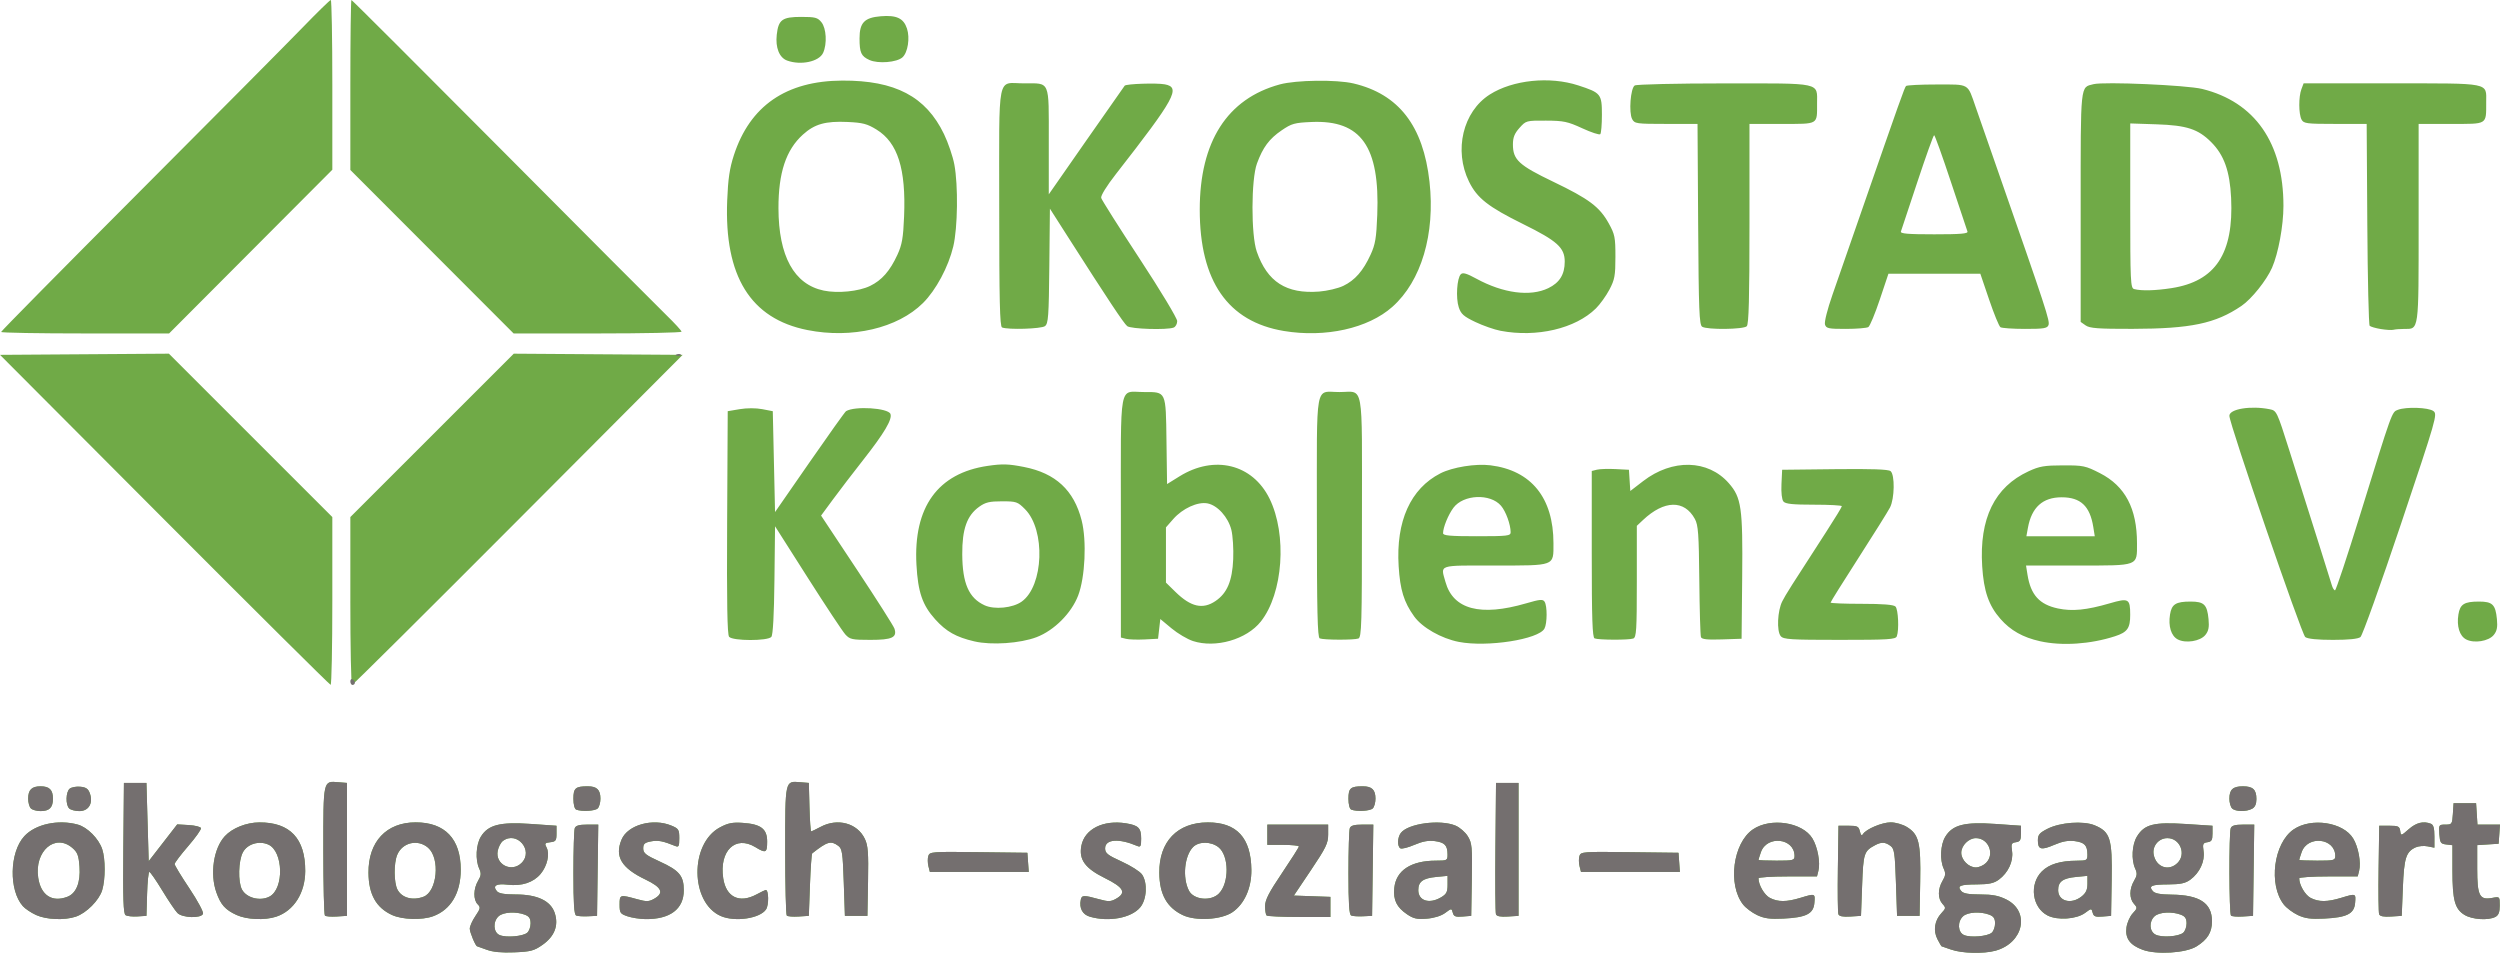 <?xml version="1.0" encoding="UTF-8" standalone="no"?>
<!-- Created with Inkscape (http://www.inkscape.org/) -->

<svg
   xmlns:dc="http://purl.org/dc/elements/1.1/"
   xmlns:cc="http://creativecommons.org/ns#"
   xmlns:rdf="http://www.w3.org/1999/02/22-rdf-syntax-ns#"
   xmlns:svg="http://www.w3.org/2000/svg"
   xmlns="http://www.w3.org/2000/svg"
   xmlns:sodipodi="http://sodipodi.sourceforge.net/DTD/sodipodi-0.dtd"
   xmlns:inkscape="http://www.inkscape.org/namespaces/inkscape"
   width="293.586mm"
   height="111.896mm"
   viewBox="0 0 1040.264 396.481"
   id="svg2"
   version="1.1"
   inkscape:version="0.91 r13725"
   sodipodi:docname="ökostadt.svg">
  <defs
     id="defs4" />
  <sodipodi:namedview
     id="base"
     pagecolor="#ffffff"
     bordercolor="#666666"
     borderopacity="1.0"
     inkscape:pageopacity="0.0"
     inkscape:pageshadow="2"
     inkscape:zoom="0.74229783"
     inkscape:cx="403.82709"
     inkscape:cy="184.96963"
     inkscape:document-units="px"
     inkscape:current-layer="layer1"
     showgrid="false"
     fit-margin-top="0"
     fit-margin-left="0"
     fit-margin-right="0"
     fit-margin-bottom="0"
     inkscape:window-width="1366"
     inkscape:window-height="744"
     inkscape:window-x="0"
     inkscape:window-y="24"
     inkscape:window-maximized="1" />
  <g
     inkscape:label="Ebene 1"
     inkscape:groupmode="layer"
     id="layer1"
     transform="translate(5.437,-264.274)">
    <g
       id="g3401"
       transform="translate(-57.161,-226.311)">
      <path
         style="fill:#70aa47"
         d="m 254.225,885.77 c -2.062,-0.774 -3.845,-1.413 -3.96,-1.421 -0.651,-0.044 -3.071,-5.825 -3.071,-7.337 0,-0.985 1.059,-3.352 2.354,-5.26 2.1,-3.095 2.201,-3.622 0.938,-4.885 -1.875,-1.875 -1.798,-6.44 0.163,-9.76 1.298,-2.197 1.381,-3.108 0.469,-5.111 -1.668,-3.661 -1.343,-9.925 0.689,-13.257 3.007,-4.931 7.999,-6.211 20.737,-5.316 l 10.745,0.755 0,3.281 c 0,2.883 -0.313,3.317 -2.578,3.578 -2.278,0.262 -2.459,0.519 -1.555,2.208 1.424,2.66 0.28,7.698 -2.498,10.999 -2.991,3.555 -7.866,5.154 -13.629,4.471 -4.813,-0.57 -6.452,0.399 -4.55,2.691 0.799,0.963 3.113,1.365 7.851,1.365 8.99,0 14.576,2.662 16.232,7.734 1.685,5.163 -0.07,9.71 -5.117,13.252 -3.485,2.446 -4.916,2.825 -11.719,3.102 -5.286,0.215 -8.941,-0.131 -11.499,-1.091 z m 16.874,-7.059 c 0.774,-0.642 1.407,-2.392 1.407,-3.888 0,-2.058 -0.586,-2.944 -2.405,-3.635 -3.681,-1.4 -8.973,-1.09 -10.881,0.637 -2.473,2.238 -2.248,6.719 0.395,7.844 2.691,1.145 9.649,0.565 11.484,-0.958 z m -2.343,-29.063 c 5.134,-5.134 -1.962,-13.473 -7.777,-9.141 -0.865,0.645 -1.833,2.499 -2.152,4.121 -1.113,5.669 5.789,9.159 9.929,5.02 z m 594.844,36.067 c -2.062,-0.743 -3.845,-1.357 -3.96,-1.365 -0.116,-0.008 -0.895,-1.338 -1.732,-2.956 -1.845,-3.568 -1.203,-7.803 1.642,-10.831 1.888,-2.01 1.917,-2.253 0.454,-3.869 -1.999,-2.209 -1.992,-6.182 0.019,-9.586 1.298,-2.197 1.381,-3.108 0.469,-5.111 -1.668,-3.661 -1.343,-9.925 0.689,-13.257 3.007,-4.931 7.999,-6.211 20.737,-5.316 l 10.745,0.755 0,3.281 c 0,2.689 -0.381,3.335 -2.11,3.581 -1.865,0.265 -2.05,0.701 -1.597,3.75 0.618,4.156 -1.627,8.979 -5.503,11.821 -2.055,1.507 -4.092,1.95 -9.1,1.98 -7.058,0.042 -8.351,0.584 -6.552,2.752 0.861,1.037 3.029,1.429 7.904,1.429 5.102,0 7.724,0.507 10.901,2.109 9.93,5.007 7.163,18.043 -4.518,21.287 -4.915,1.365 -14.06,1.14 -18.487,-0.455 z m 16.874,-7.004 c 0.774,-0.642 1.407,-2.392 1.407,-3.888 0,-2.058 -0.586,-2.944 -2.405,-3.635 -3.681,-1.4 -8.973,-1.09 -10.881,0.637 -2.473,2.238 -2.248,6.719 0.395,7.844 2.691,1.145 9.649,0.565 11.484,-0.958 z m -2.343,-29.063 c 3.713,-3.713 1.014,-10.312 -4.219,-10.312 -3.009,0 -6.094,3.085 -6.094,6.094 0,3.009 3.085,6.094 6.094,6.094 1.289,0 3.188,-0.844 4.219,-1.875 z m 65.156,36.143 c -5.301,-1.958 -7.338,-4.762 -6.733,-9.268 0.267,-1.992 1.434,-4.631 2.592,-5.864 1.975,-2.102 2.009,-2.349 0.546,-3.966 -1.999,-2.209 -1.992,-6.182 0.019,-9.586 1.298,-2.197 1.381,-3.108 0.469,-5.111 -1.687,-3.703 -1.342,-9.926 0.739,-13.34 3.076,-5.045 7.043,-6.072 20.145,-5.215 l 11.287,0.738 0,3.281 c 0,2.689 -0.381,3.335 -2.11,3.581 -1.865,0.265 -2.05,0.701 -1.597,3.75 0.618,4.156 -1.627,8.979 -5.503,11.821 -2.055,1.507 -4.092,1.95 -9.1,1.98 -7.058,0.042 -8.351,0.584 -6.552,2.752 0.847,1.021 3.093,1.449 7.868,1.5 11.632,0.124 16.782,3.522 16.782,11.074 0,4.625 -1.859,7.642 -6.464,10.488 -4.466,2.76 -16.627,3.513 -22.386,1.385 z m 16.874,-7.08 c 0.774,-0.642 1.407,-2.392 1.407,-3.888 0,-2.058 -0.586,-2.944 -2.405,-3.635 -3.681,-1.4 -8.973,-1.09 -10.881,0.637 -2.436,2.204 -2.223,6.342 0.395,7.668 2.565,1.299 9.549,0.824 11.484,-0.782 z m -2.343,-29.063 c 3.713,-3.713 1.014,-10.312 -4.219,-10.312 -3.651,0 -6.41,3.331 -5.71,6.895 1.027,5.232 6.299,7.047 9.929,3.418 z M 66.725,871.322 c -2.062,-0.947 -4.528,-2.597 -5.48,-3.667 -5.906,-6.643 -5.587,-22.401 0.59,-29.12 4.626,-5.031 14.13,-7.092 22.276,-4.829 3.988,1.108 8.682,5.838 10.145,10.222 1.365,4.092 1.363,12.469 -0.004,17.031 -1.272,4.245 -6.597,9.588 -11.026,11.064 -4.721,1.573 -12.245,1.253 -16.501,-0.701 z m 13.019,-7.572 c 3.698,-1.406 5.535,-5.951 5.06,-12.52 -0.339,-4.681 -0.833,-5.983 -2.967,-7.818 -7.21,-6.202 -15.869,1.358 -14.212,12.407 1.094,7.297 5.758,10.349 12.119,7.931 z m 70.418,7.572 c -4.705,-2.161 -6.602,-4.284 -8.413,-9.417 -2.738,-7.759 -1.151,-18.287 3.523,-23.37 3.097,-3.369 8.974,-5.719 14.36,-5.742 12.765,-0.055 19.154,6.715 19.104,20.244 -0.034,9.13 -4.742,16.532 -12.072,18.982 -4.716,1.576 -12.242,1.258 -16.501,-0.698 z m 13.735,-7.687 c 6.09,-3.259 5.739,-18.765 -0.489,-21.603 -3.859,-1.758 -8.769,-0.276 -10.619,3.205 -1.872,3.523 -2.084,12.296 -0.373,15.492 1.886,3.523 7.618,4.974 11.482,2.906 z m 50.953,7.687 c -6.62,-3.04 -9.725,-8.59 -9.803,-17.523 -0.112,-12.943 7.441,-21.026 19.646,-21.026 12.182,0 18.75,6.897 18.75,19.688 0,9.727 -4.138,16.695 -11.511,19.382 -4.638,1.69 -12.811,1.441 -17.082,-0.52 z m 13.109,-7.606 c 5.702,-2.168 6.981,-15.998 1.886,-20.397 -4.247,-3.666 -10.655,-2.2 -12.822,2.934 -1.491,3.531 -1.427,11.658 0.114,14.538 1.834,3.426 6.316,4.637 10.822,2.924 z m 84.859,8.144 c -3.017,-1.029 -3.281,-1.421 -3.281,-4.869 0,-4.199 0.112,-4.233 7.32,-2.237 3.883,1.076 4.857,1.052 7.031,-0.168 4.3,-2.414 3.264,-4.74 -3.57,-8.014 -10.043,-4.812 -12.902,-9.592 -9.955,-16.646 2.549,-6.101 13.032,-9.026 20.766,-5.794 2.971,1.241 3.251,1.695 3.251,5.257 0,3.341 -0.235,3.803 -1.641,3.233 -5.209,-2.111 -7.169,-2.487 -10.102,-1.937 -2.679,0.503 -3.258,1.024 -3.258,2.936 0,1.979 1.025,2.792 6.898,5.469 8.121,3.701 9.977,5.923 9.977,11.946 0,7.812 -5.709,12.108 -15.938,11.993 -2.32,-0.026 -5.695,-0.551 -7.5,-1.167 z m 38.86,-0.094 c -12.773,-5.564 -13.039,-30.127 -0.399,-36.895 3.365,-1.802 5.24,-2.175 9.472,-1.887 7.603,0.518 10.193,2.495 10.193,7.778 0,4.723 -0.544,4.981 -4.899,2.326 -8.304,-5.063 -15.102,1.507 -13.388,12.938 1.183,7.887 6.7,10.575 13.845,6.746 1.924,-1.031 3.658,-1.875 3.853,-1.875 1.25,0 1.355,6.216 0.137,8.076 -2.489,3.798 -12.942,5.35 -18.813,2.793 z m 153.574,0.273 c -3.107,-0.898 -4.536,-3.554 -3.809,-7.083 0.399,-1.938 1.25,-1.961 7.601,-0.202 3.883,1.076 4.857,1.052 7.031,-0.168 4.472,-2.51 3.283,-4.719 -4.649,-8.641 -8.186,-4.047 -10.825,-7.668 -9.753,-13.384 1.31,-6.982 9.074,-10.91 18.564,-9.392 5.216,0.834 6.331,1.958 6.331,6.381 0,3.199 -0.236,3.635 -1.641,3.038 -7.668,-3.262 -13.359,-2.833 -13.359,1.008 0,2.01 0.997,2.804 6.898,5.493 3.794,1.729 7.591,4.133 8.438,5.341 2.407,3.436 2.025,10.434 -0.749,13.731 -3.71,4.409 -13.061,6.144 -20.903,3.879 z m 38.66,-0.659 c -6.658,-3.162 -9.726,-8.673 -9.803,-17.609 -0.112,-12.986 7.522,-20.933 20.151,-20.979 12.075,-0.044 18.019,6.405 18.174,19.717 0.088,7.575 -2.921,14.293 -7.914,17.671 -4.64,3.139 -15.228,3.755 -20.609,1.2 z m 14.98,-8.972 c 4.383,-4.383 4.289,-15.798 -0.16,-19.298 -3.095,-2.435 -8.156,-2.471 -10.552,-0.075 -3.62,3.62 -4.501,12.808 -1.74,18.149 1.985,3.839 9.134,4.542 12.452,1.224 z m 78.314,8.622 c -4.338,-2.949 -5.805,-5.958 -5.316,-10.908 0.723,-7.324 6.944,-11.413 17.364,-11.413 4.629,0 4.813,-0.099 4.799,-2.578 -0.021,-3.804 -1.169,-5.008 -5.303,-5.562 -2.625,-0.352 -5.12,0.107 -8.515,1.568 -2.641,1.136 -5.25,1.789 -5.798,1.451 -1.356,-0.838 -1.255,-4.487 0.177,-6.394 2.963,-3.946 16.331,-5.752 22.744,-3.073 1.777,0.742 4.088,2.746 5.135,4.453 1.737,2.831 1.883,4.421 1.661,18.103 l -0.244,15 -3.587,0.295 c -2.947,0.243 -3.676,-0.043 -4.082,-1.596 -0.493,-1.884 -0.506,-1.883 -3.18,0.094 -1.662,1.229 -4.573,2.137 -7.637,2.383 -4.074,0.327 -5.53,0.004 -8.219,-1.824 z m 14.139,-7.054 c 2.267,-1.339 2.723,-2.222 2.723,-5.276 l 0,-3.667 -4.656,0.447 c -5.596,0.538 -7.531,1.947 -7.531,5.484 0,4.453 4.565,5.905 9.465,3.011 z m 131.555,7.389 c -2.103,-0.987 -4.738,-2.958 -5.856,-4.379 -6.496,-8.258 -4.246,-25.582 4.062,-31.275 7.36,-5.043 20.657,-3.024 24.785,3.763 2.152,3.538 3.346,10.003 2.482,13.442 l -0.591,2.356 -12.17,0 c -6.693,0 -12.17,0.359 -12.17,0.798 0,2.735 2.46,6.957 4.743,8.137 3.381,1.748 6.88,1.743 12.687,-0.018 6.206,-1.883 6.162,-1.899 5.831,2.093 -0.377,4.547 -3.407,6.077 -12.947,6.539 -5.489,0.265 -7.87,-0.054 -10.855,-1.455 z m 15.542,-24.592 c 0,-7.461 -11.499,-8.763 -14.002,-1.585 -0.549,1.575 -0.998,3.012 -0.998,3.193 0,0.181 3.375,0.329 7.5,0.329 6.955,0 7.5,-0.141 7.5,-1.937 z m 105.268,24.744 c -6.44,-3.32 -7.689,-13.006 -2.364,-18.331 2.99,-2.99 7.649,-4.419 14.518,-4.454 4.231,-0.021 4.452,-0.151 4.439,-2.6 -0.021,-3.804 -1.169,-5.008 -5.303,-5.562 -2.625,-0.352 -5.12,0.107 -8.515,1.568 -5.469,2.353 -6.792,1.982 -6.792,-1.902 0,-2.277 0.671,-3.081 3.984,-4.773 5.301,-2.707 14.959,-3.419 19.67,-1.451 6.475,2.705 7.338,5.477 7.058,22.666 l -0.244,15 -3.587,0.295 c -2.947,0.243 -3.676,-0.043 -4.082,-1.596 -0.493,-1.884 -0.506,-1.883 -3.18,0.094 -3.565,2.636 -11.486,3.167 -15.601,1.046 z m 14.137,-7.875 c 1.841,-1.448 2.47,-2.792 2.47,-5.276 l 0,-3.332 -4.656,0.447 c -5.596,0.538 -7.531,1.947 -7.531,5.484 0,4.62 5.367,6.099 9.717,2.676 z m 90.053,7.723 c -2.103,-0.987 -4.738,-2.958 -5.856,-4.379 -6.496,-8.258 -4.246,-25.582 4.062,-31.275 7.36,-5.043 20.657,-3.024 24.785,3.763 2.152,3.538 3.346,10.003 2.482,13.442 l -0.591,2.356 -12.17,0 c -6.693,0 -12.17,0.359 -12.17,0.798 0,2.735 2.46,6.957 4.743,8.137 3.381,1.748 6.88,1.743 12.687,-0.018 6.206,-1.883 6.162,-1.899 5.831,2.093 -0.377,4.547 -3.407,6.077 -12.947,6.539 -5.489,0.265 -7.87,-0.054 -10.855,-1.455 z m 15.543,-24.592 c 0,-7.461 -11.499,-8.763 -14.002,-1.585 -0.549,1.575 -0.998,3.012 -0.998,3.193 0,0.181 3.375,0.329 7.5,0.329 6.955,0 7.5,-0.141 7.5,-1.937 z m 53.794,24.521 c -4.034,-2.46 -5.044,-6.153 -5.044,-18.444 l 0,-10.579 -2.578,-0.297 c -2.307,-0.265 -2.608,-0.716 -2.866,-4.281 -0.28,-3.867 -0.205,-3.984 2.527,-3.984 2.693,0 2.827,-0.193 3.101,-4.453 l 0.286,-4.453 4.688,0 4.688,0 0.286,4.453 0.286,4.453 4.69,0 4.69,0 -0.288,3.984 -0.288,3.984 -4.453,0.286 -4.453,0.286 0,9.725 c 0,11.369 0.948,13.23 6.238,12.238 3.134,-0.588 3.137,-0.585 3.137,3.171 0,2.757 -0.483,4.018 -1.813,4.73 -2.917,1.561 -9.629,1.132 -12.83,-0.82 z m -973.262,0.096 c -0.921,-0.604 -1.131,-6.836 -0.938,-27.901 l 0.249,-27.123 4.688,0 4.688,0 0.469,16.282 0.469,16.282 5.932,-7.657 5.932,-7.657 4.775,0.281 c 2.626,0.154 4.921,0.725 5.1,1.267 0.178,0.542 -2.213,3.917 -5.314,7.5 -3.101,3.583 -5.639,6.939 -5.641,7.458 -0.002,0.52 2.77,5.092 6.159,10.16 3.389,5.069 5.934,9.811 5.654,10.54 -0.765,1.992 -8.583,1.749 -10.645,-0.331 -0.902,-0.91 -3.749,-5.129 -6.326,-9.375 -2.577,-4.246 -4.987,-7.72 -5.357,-7.72 -0.369,0 -0.792,4.113 -0.94,9.141 l -0.268,9.141 -3.75,0.245 c -2.062,0.135 -4.284,-0.105 -4.937,-0.533 z m 82.948,0.175 c -0.368,-0.368 -0.668,-12.57 -0.668,-27.116 0,-29.439 -0.118,-28.904 6.263,-28.378 l 3.581,0.295 0,27.656 0,27.656 -4.254,0.278 c -2.34,0.153 -4.554,-0.023 -4.922,-0.391 z m 104.566,-0.017 c -0.877,-0.37 -1.172,-4.822 -1.172,-17.684 0,-9.454 0.256,-17.856 0.569,-18.672 0.412,-1.074 1.84,-1.483 5.176,-1.483 l 4.607,0 -0.254,18.984 -0.254,18.984 -3.75,0.183 c -2.062,0.1 -4.277,-0.04 -4.922,-0.312 z m 87.621,0.017 c -0.368,-0.368 -0.668,-12.57 -0.668,-27.116 0,-29.439 -0.118,-28.904 6.263,-28.378 l 3.581,0.295 0.266,10.078 c 0.146,5.543 0.464,10.078 0.707,10.078 0.242,0 2.015,-0.844 3.939,-1.875 7.065,-3.787 15.28,-1.551 18.391,5.005 1.322,2.785 1.546,5.773 1.331,17.689 l -0.259,14.338 -4.688,0 -4.688,0 -0.469,-13.906 c -0.417,-12.372 -0.67,-14.053 -2.289,-15.234 -3.07,-2.24 -4.535,-1.816 -10.836,3.14 -0.258,0.203 -0.68,6.136 -0.938,13.185 l -0.469,12.816 -4.254,0.278 c -2.34,0.153 -4.554,-0.023 -4.922,-0.391 z m 199.644,-0.043 c -0.344,-0.344 -0.625,-2.105 -0.625,-3.913 0,-2.54 1.599,-5.66 7.031,-13.713 3.867,-5.734 7.031,-10.723 7.031,-11.087 0,-0.364 -2.953,-0.662 -6.562,-0.662 l -6.562,0 0,-4.219 0,-4.219 12.656,0 12.656,0 0,4.137 c 0,3.598 -0.93,5.522 -7.137,14.766 l -7.137,10.629 7.606,0.272 7.606,0.272 0,4.181 0,4.181 -12.969,0 c -7.133,0 -13.25,-0.281 -13.594,-0.625 z m 35.234,0.026 c -0.877,-0.37 -1.172,-4.822 -1.172,-17.684 0,-9.454 0.256,-17.856 0.569,-18.672 0.412,-1.074 1.84,-1.483 5.176,-1.483 l 4.607,0 -0.254,18.984 -0.254,18.984 -3.75,0.183 c -2.062,0.1 -4.277,-0.04 -4.922,-0.312 z m 60.21,-0.533 c -0.261,-0.68 -0.362,-13.254 -0.225,-27.942 l 0.249,-26.707 4.688,0 4.688,0 0,27.656 0,27.656 -4.463,0.286 c -3.044,0.195 -4.613,-0.107 -4.937,-0.95 z m 142.494,-0.017 c -0.264,-0.689 -0.366,-9.255 -0.225,-19.036 l 0.256,-17.784 4.176,0 c 3.678,0 4.242,0.279 4.728,2.334 0.377,1.596 0.781,1.963 1.278,1.158 1.294,-2.093 7.929,-4.899 11.578,-4.896 1.954,0.002 4.949,0.855 6.656,1.896 5.056,3.083 5.888,6.463 5.593,22.738 l -0.259,14.269 -4.688,0 -4.688,0 -0.469,-13.906 c -0.417,-12.372 -0.67,-14.053 -2.289,-15.234 -2.209,-1.612 -3.757,-1.67 -6.426,-0.242 -4.574,2.448 -4.858,3.331 -5.348,16.656 l -0.469,12.727 -4.463,0.286 c -3.072,0.197 -4.612,-0.104 -4.943,-0.966 z m 163.355,0.567 c -0.811,-0.811 -0.902,-34.28 -0.099,-36.373 0.412,-1.074 1.84,-1.483 5.176,-1.483 l 4.607,0 -0.254,18.984 -0.254,18.984 -4.254,0.278 c -2.34,0.153 -4.554,-0.023 -4.922,-0.391 z m 61.645,-0.567 c -0.264,-0.689 -0.365,-9.255 -0.225,-19.036 l 0.256,-17.784 4.219,0 c 3.682,0 4.257,0.273 4.523,2.145 0.302,2.132 0.325,2.127 3.548,-0.703 3.127,-2.746 6.076,-3.476 9.196,-2.279 1.08,0.414 1.483,1.848 1.483,5.273 l 0,4.704 -2.818,-0.564 c -1.55,-0.31 -3.787,-0.122 -4.972,0.418 -4.027,1.835 -4.839,4.392 -5.335,16.786 l -0.469,11.719 -4.463,0.286 c -3.072,0.197 -4.612,-0.104 -4.943,-0.966 z M 438.038,850.974 c -0.335,-1.333 -0.349,-3.24 -0.033,-4.237 0.549,-1.73 1.512,-1.802 20.897,-1.561 l 20.322,0.252 0.288,3.984 0.288,3.984 -20.577,0 -20.577,0 -0.608,-2.423 z m 270.938,0 c -0.335,-1.333 -0.349,-3.24 -0.033,-4.237 0.549,-1.73 1.512,-1.802 20.897,-1.561 l 20.322,0.252 0.288,3.984 0.288,3.984 -20.577,0 -20.577,0 -0.608,-2.423 z M 64.568,826.96 c -0.619,-0.619 -1.125,-2.433 -1.125,-4.031 0,-3.68 1.476,-5.156 5.156,-5.156 3.68,0 5.156,1.476 5.156,5.156 0,3.68 -1.476,5.156 -5.156,5.156 -1.598,0 -3.413,-0.506 -4.031,-1.125 z m 15.938,0 c -1.555,-1.555 -1.413,-6.844 0.22,-8.199 0.74,-0.614 2.736,-0.982 4.436,-0.818 2.386,0.23 3.294,0.878 3.979,2.839 1.414,4.046 -0.547,7.303 -4.396,7.303 -1.713,0 -3.62,-0.506 -4.239,-1.125 z m 210.984,0.504 c -0.683,-0.276 -1.172,-2.158 -1.172,-4.513 0,-4.434 0.861,-5.178 5.983,-5.178 3.788,0 5.267,1.448 5.267,5.156 0,1.598 -0.506,3.413 -1.125,4.031 -1.11,1.11 -6.675,1.423 -8.953,0.504 z m 322.5,0 c -0.683,-0.276 -1.172,-2.158 -1.172,-4.513 0,-4.434 0.861,-5.178 5.983,-5.178 3.788,0 5.267,1.448 5.267,5.156 0,1.598 -0.506,3.413 -1.125,4.031 -1.11,1.11 -6.675,1.423 -8.953,0.504 z m 366.516,-0.504 c -0.619,-0.619 -1.125,-2.433 -1.125,-4.031 0,-3.794 1.486,-5.156 5.625,-5.156 4.181,0 5.625,1.364 5.625,5.311 0,2.067 -0.589,3.376 -1.813,4.031 -2.449,1.31 -6.93,1.227 -8.312,-0.155 z M 120.162,706.88 51.725,638.241 l 35.14,-0.246 35.14,-0.246 34.001,33.991 34.001,33.991 0,34.927 c 0,19.21 -0.316,34.911 -0.703,34.893 -0.387,-0.019 -31.5,-30.921 -69.141,-68.672 z m 77.344,33.779 0,-34.927 34.001,-33.991 34.001,-33.991 35.14,0.246 35.14,0.246 -68.438,68.658 c -37.641,37.762 -68.754,68.664 -69.141,68.672 -0.387,0.008 -0.703,-15.703 -0.703,-34.913 z m 259.688,16.816 c -7.636,-1.778 -11.746,-4.091 -16.336,-9.197 -5.312,-5.908 -7.167,-11.312 -7.792,-22.702 -1.316,-23.984 8.872,-38.111 29.672,-41.142 6.121,-0.892 8.611,-0.816 15.1,0.462 13.138,2.588 20.774,9.673 23.969,22.24 2.154,8.471 1.444,23.701 -1.456,31.259 -2.821,7.351 -9.968,14.506 -17.285,17.306 -6.802,2.603 -18.782,3.424 -25.872,1.774 z m 19.657,-16.555 c 9.15,-6.515 9.994,-29.811 1.394,-38.455 -3.08,-3.096 -3.609,-3.277 -9.577,-3.281 -5.177,-0.004 -6.888,0.403 -9.482,2.253 -5.106,3.642 -7.12,9.282 -7.062,19.774 0.068,12.135 2.729,18.22 9.29,21.237 4.104,1.887 11.698,1.136 15.438,-1.528 z m 71.28,16.405 c -2.32,-0.752 -6.328,-3.121 -8.906,-5.265 l -4.688,-3.898 -0.469,4.102 -0.469,4.102 -5.586,0.287 c -3.072,0.158 -6.553,0.044 -7.734,-0.252 l -2.148,-0.539 0,-50.105 c 0,-57.479 -1.002,-52.046 9.603,-52.046 9.34,0 9.085,-0.552 9.37,20.317 l 0.246,17.973 5.171,-3.211 c 14.522,-9.018 30.392,-5.098 37.456,9.251 7.387,15.005 5.661,39.449 -3.612,51.157 -5.921,7.476 -18.802,11.183 -28.234,8.127 z m 9.389,-16.661 c 4.824,-3.278 6.958,-8.331 7.348,-17.395 0.184,-4.282 -0.159,-9.767 -0.763,-12.188 -1.327,-5.318 -5.781,-10.257 -9.958,-11.041 -4.073,-0.764 -10.354,2.114 -14.218,6.515 l -3.047,3.47 0,11.491 0,11.491 3.984,3.897 c 6.385,6.245 11.349,7.365 16.655,3.759 z m 101.236,17.018 c -7.315,-1.429 -15.252,-5.959 -18.595,-10.614 -4.275,-5.952 -5.834,-11 -6.449,-20.874 -1.167,-18.727 4.94,-32.303 17.387,-38.653 5.009,-2.556 14.641,-4.11 20.766,-3.351 17.024,2.11 26.266,13.532 26.266,32.463 0,9.588 0.906,9.245 -24.442,9.245 -24.026,0 -22.534,-0.496 -20.502,6.822 3.18,11.45 14.527,14.47 33.539,8.925 5.845,-1.705 7.003,-1.806 7.72,-0.673 1.134,1.792 1.098,9.002 -0.057,11.159 -2.412,4.507 -23.865,7.848 -35.634,5.55 z m 21.557,-45.611 c -0.01,-3.25 -1.998,-8.716 -4.023,-11.063 -4.473,-5.185 -15.669,-4.691 -19.795,0.874 -2.164,2.919 -4.302,8.168 -4.302,10.564 0,1.007 2.878,1.266 14.062,1.266 12.77,0 14.062,-0.151 14.057,-1.641 z m 220.318,45.337 c -7.168,-1.594 -12.275,-4.472 -16.526,-9.314 -4.854,-5.529 -6.937,-11.543 -7.581,-21.899 -1.238,-19.89 5.148,-32.959 19.307,-39.512 4.504,-2.085 6.577,-2.442 14.29,-2.46 8.478,-0.021 9.405,0.175 15.415,3.249 10.49,5.367 15.408,14.682 15.408,29.182 0,9.592 0.922,9.245 -24.562,9.245 l -21.615,0 0.615,3.848 c 1.34,8.379 4.957,12.38 12.674,14.021 5.928,1.26 11.916,0.668 21.483,-2.122 7.944,-2.317 8.554,-1.983 8.578,4.705 0.02,5.62 -1.156,7.292 -6.305,8.969 -10.197,3.321 -22.061,4.115 -31.181,2.087 z m 22.124,-47.545 c -1.393,-8.712 -5.275,-12.357 -13.159,-12.357 -7.881,0 -12.496,4.172 -14.038,12.69 l -0.637,3.516 14.225,0 14.225,0 -0.615,-3.848 z m 35.129,46.776 c -2.73,-1.448 -3.977,-5.49 -3.198,-10.365 0.687,-4.295 2.412,-5.375 8.581,-5.375 5.598,0 6.863,1.242 7.446,7.307 0.325,3.38 0.011,4.944 -1.322,6.59 -2.124,2.623 -8.202,3.596 -11.507,1.843 z m 120,0 c -2.73,-1.448 -3.977,-5.49 -3.198,-10.365 0.687,-4.295 2.412,-5.375 8.581,-5.375 5.598,0 6.863,1.242 7.446,7.307 0.325,3.38 0.011,4.944 -1.322,6.59 -2.124,2.623 -8.202,3.596 -11.507,1.843 z m -722.772,-1.081 c -0.766,-0.923 -0.993,-14.169 -0.818,-47.578 l 0.243,-46.299 4.993,-0.847 c 2.973,-0.504 6.766,-0.504 9.375,0 l 4.382,0.847 0.469,20.986 0.469,20.986 14.379,-20.747 c 7.908,-11.411 14.729,-20.963 15.157,-21.228 3.599,-2.225 17.525,-1.358 18.488,1.151 0.844,2.199 -2.571,7.972 -11.243,19.008 -4.254,5.414 -9.96,12.868 -12.68,16.564 l -4.945,6.72 14.964,22.561 c 8.23,12.409 15.24,23.432 15.578,24.497 1.162,3.66 -0.984,4.658 -10.013,4.658 -7.647,0 -8.545,-0.195 -10.432,-2.26 -1.136,-1.243 -8.182,-11.878 -15.658,-23.633 l -13.594,-21.373 -0.252,22.386 c -0.164,14.592 -0.612,22.82 -1.287,23.633 -1.459,1.758 -16.111,1.732 -17.574,-0.032 z m 245.753,0.658 c -0.917,-0.37 -1.172,-11.359 -1.172,-50.518 0,-57.334 -0.964,-51.986 9.375,-51.986 10.339,0 9.375,-5.345 9.375,51.964 0,44.75 -0.156,50.083 -1.483,50.592 -1.752,0.672 -14.402,0.631 -16.095,-0.052 z m 114.375,0 c -0.908,-0.366 -1.172,-8.268 -1.172,-35.064 l 0,-34.592 2.148,-0.539 c 1.182,-0.297 4.662,-0.41 7.734,-0.252 l 5.586,0.287 0.284,4.414 0.284,4.414 5.341,-4.11 c 12.158,-9.357 26.984,-9 35.639,0.857 5.253,5.983 5.856,10.203 5.577,39.016 l -0.25,25.723 -8.218,0.271 c -6.097,0.201 -8.34,-0.045 -8.688,-0.953 -0.258,-0.673 -0.568,-11.342 -0.688,-23.709 -0.188,-19.346 -0.446,-22.902 -1.853,-25.474 -4.389,-8.025 -12.739,-7.852 -21.568,0.448 l -2.578,2.424 0,23.162 c 0,20.256 -0.186,23.233 -1.483,23.731 -1.752,0.672 -14.402,0.631 -16.095,-0.052 z m 77.459,-0.933 c -1.746,-2.108 -1.354,-10.628 0.669,-14.54 1.523,-2.945 3.318,-5.783 18.339,-28.984 3.533,-5.457 6.424,-10.203 6.424,-10.547 0,-0.344 -5.222,-0.625 -11.604,-0.625 -8.852,0 -11.865,-0.314 -12.703,-1.324 -0.661,-0.797 -0.987,-3.692 -0.818,-7.266 l 0.281,-5.941 21.914,-0.252 c 15.378,-0.177 22.299,0.067 23.203,0.818 1.835,1.523 1.681,11.425 -0.235,15.13 -0.838,1.621 -6.744,11.068 -13.125,20.994 -6.381,9.926 -11.601,18.282 -11.601,18.569 0,0.287 5.822,0.522 12.938,0.522 8.812,0 13.296,0.359 14.062,1.125 1.167,1.167 1.554,9.792 0.556,12.392 -0.498,1.297 -3.48,1.483 -23.791,1.483 -20.479,0 -23.374,-0.184 -24.509,-1.554 z m 218.259,0.382 c -1.525,-1.121 -31.577,-88.737 -31.577,-92.062 0,-2.852 8.92,-4.31 16.768,-2.74 2.899,0.58 3.013,0.82 8.175,17.109 10.158,32.059 17.09,54.045 17.695,56.131 0.337,1.16 0.935,2.109 1.328,2.109 0.393,0 5.055,-14.027 10.36,-31.172 13.569,-43.857 13.249,-42.966 15.798,-43.935 3.474,-1.321 12.734,-0.995 14.774,0.52 1.763,1.309 1.343,2.772 -13.528,47.109 -8.441,25.167 -16.01,46.286 -16.82,46.93 -0.969,0.772 -4.872,1.172 -11.426,1.172 -6.488,0 -10.509,-0.408 -11.548,-1.172 z M 52.193,628.713 c 0,-0.342 25.714,-26.393 57.143,-57.891 31.428,-31.497 62.148,-62.436 68.265,-68.752 6.118,-6.316 11.411,-11.484 11.764,-11.484 0.353,0 0.641,15.891 0.641,35.314 l 0,35.314 -33.959,34.061 -33.959,34.061 -34.947,0 c -19.221,0 -34.947,-0.28 -34.947,-0.623 z m 179.28,-33.391 -33.968,-34.014 0,-35.361 c 0,-19.449 0.205,-35.361 0.456,-35.361 0.251,0 28.411,28.113 62.578,62.473 34.167,34.36 64.97,65.246 68.45,68.635 3.48,3.389 6.328,6.495 6.328,6.902 0,0.407 -15.722,0.74 -34.939,0.74 l -34.939,0 -33.968,-34.014 z m 156.22,32.599 c -23.684,-4.718 -34.629,-22.391 -33.381,-53.898 0.355,-8.973 1.006,-13.388 2.778,-18.842 6.678,-20.56 21.771,-30.957 45.096,-31.064 22.03,-0.101 34.796,6.609 42.335,22.249 1.74,3.609 3.678,9.305 4.307,12.656 1.64,8.74 1.413,26.333 -0.441,34.113 -2.03,8.519 -7.204,18.182 -12.608,23.546 -10.55,10.472 -29.592,14.923 -48.085,11.239 z M 413.76,609.57 c 4.884,-2.365 8.288,-6.244 11.38,-12.97 1.93,-4.199 2.412,-6.963 2.783,-15.962 0.815,-19.795 -2.634,-30.687 -11.437,-36.114 -3.917,-2.415 -5.744,-2.896 -12.096,-3.185 -9.209,-0.419 -13.703,0.853 -18.578,5.258 -7.029,6.35 -10.197,15.9 -10.165,30.645 0.043,19.932 6.492,31.675 18.814,34.255 5.852,1.226 14.589,0.353 19.299,-1.927 z m 172.151,18.732 c -23.277,-3.884 -34.967,-20.747 -34.967,-50.44 0,-28.342 11.427,-46.213 33.351,-52.16 6.764,-1.835 23.592,-2.054 30.612,-0.399 18.843,4.442 29.049,17.638 31.643,40.911 2.421,21.724 -3.403,41.343 -15.45,52.046 -10.113,8.985 -27.871,12.932 -45.189,10.042 z m 24.776,-18.769 c 4.835,-2.327 8.242,-6.221 11.338,-12.956 1.977,-4.301 2.414,-6.908 2.788,-16.621 1.094,-28.406 -6.723,-39.477 -27.263,-38.611 -7.167,0.302 -8.351,0.631 -12.53,3.484 -5.178,3.534 -7.805,7.067 -10.274,13.814 -2.433,6.651 -2.48,29.723 -0.073,36.64 4.383,12.6 12.308,17.676 25.958,16.626 3.352,-0.258 7.877,-1.327 10.056,-2.376 z m 65.422,18.7 c -2.573,-0.491 -7.289,-2.138 -10.479,-3.661 -4.865,-2.322 -5.981,-3.314 -6.915,-6.144 -1.273,-3.859 -0.754,-12.112 0.865,-13.73 0.826,-0.826 2.382,-0.382 6.46,1.843 11.16,6.09 22.447,7.577 29.945,3.948 4.7,-2.275 6.833,-5.72 6.833,-11.036 0,-5.803 -3.119,-8.619 -17.295,-15.615 -14.556,-7.183 -19.177,-10.811 -22.548,-17.7 -6.368,-13.016 -2.517,-29.128 8.659,-36.229 9.574,-6.083 24.921,-7.663 36.81,-3.788 9.45,3.08 9.844,3.569 9.844,12.238 0,4.06 -0.307,7.688 -0.682,8.063 -0.375,0.375 -3.75,-0.732 -7.5,-2.461 -6.066,-2.796 -7.732,-3.147 -15.096,-3.182 -8.184,-0.039 -8.309,-0.004 -11.016,3.022 -2.078,2.323 -2.738,3.984 -2.738,6.887 0,6.368 2.454,8.64 16.733,15.496 14.94,7.173 19.328,10.461 23.138,17.34 2.542,4.589 2.785,5.808 2.781,13.935 -0.004,7.826 -0.307,9.48 -2.498,13.638 -1.371,2.603 -3.9,6.122 -5.62,7.82 -8.516,8.409 -24.615,12.188 -39.68,9.315 z m 366.336,-0.72 c -2.182,-0.354 -4.291,-0.967 -4.688,-1.363 -0.396,-0.396 -0.839,-19.458 -0.983,-42.361 l -0.263,-41.641 -13.064,0 c -11.956,0 -13.146,-0.154 -14.034,-1.813 -1.226,-2.29 -1.258,-9.497 -0.056,-12.657 l 0.914,-2.405 36.519,0 c 41.661,0 39.474,-0.432 39.452,7.801 -0.025,9.559 0.757,9.074 -14.628,9.074 l -13.484,0 0,41.183 c 0,45.642 0.208,44.129 -6.084,44.129 -1.726,0 -3.7,0.157 -4.386,0.348 -0.687,0.191 -3.034,0.059 -5.215,-0.295 z m -573.767,-0.674 c -0.917,-0.37 -1.172,-11.265 -1.172,-50.049 0,-57.091 -1.116,-51.517 10.312,-51.517 11.001,0 10.312,-1.607 10.312,24.059 l 0,22.118 15.599,-22.385 c 8.579,-12.312 15.774,-22.584 15.988,-22.826 0.685,-0.776 13.283,-1.199 16.689,-0.56 6.761,1.268 4.347,5.698 -20.363,37.367 -3.864,4.953 -6.351,8.984 -6.108,9.9 0.226,0.85 7.436,12.25 16.022,25.334 8.614,13.126 15.611,24.741 15.611,25.915 0,1.17 -0.667,2.383 -1.483,2.696 -2.815,1.08 -17.791,0.613 -19.324,-0.603 -1.404,-1.113 -8.004,-11.053 -24.711,-37.213 l -7.45,-11.666 -0.242,23.854 c -0.214,21.089 -0.425,23.99 -1.82,25.026 -1.543,1.146 -15.331,1.572 -17.86,0.551 z m 291.328,-0.296 c -1.209,-0.764 -1.443,-6.743 -1.669,-42.642 l -0.262,-41.753 -13.064,0 c -12.389,0 -13.119,-0.104 -14.138,-2.006 -1.453,-2.714 -0.673,-12.887 1.073,-13.991 0.739,-0.468 17.411,-0.855 37.133,-0.863 41.162,-0.017 38.739,-0.543 38.739,8.413 0,8.876 0.744,8.447 -14.632,8.447 l -13.493,0 0,41.531 c 0,31.052 -0.284,41.815 -1.125,42.656 -1.355,1.355 -16.478,1.525 -18.562,0.208 z m 51.11,-0.905 c -0.335,-1.054 0.98,-6.29 3.118,-12.422 2.033,-5.83 7.358,-21.147 11.833,-34.037 16.374,-47.169 18.159,-52.189 18.777,-52.808 0.346,-0.346 6.095,-0.63 12.773,-0.63 13.835,0 12.712,-0.65 16.19,9.375 1.252,3.609 5.295,15.211 8.984,25.781 20.491,58.71 21.981,63.251 21.318,64.978 -0.514,1.339 -2.025,1.582 -9.778,1.57 -5.044,-0.007 -9.638,-0.324 -10.209,-0.703 -0.571,-0.379 -2.688,-5.54 -4.703,-11.47 l -3.664,-10.781 -19.12,0 -19.12,0 -3.589,10.72 c -1.974,5.896 -4.121,11.057 -4.771,11.47 -0.65,0.413 -4.845,0.757 -9.322,0.765 -7.245,0.013 -8.204,-0.186 -8.718,-1.808 z m 59.28,-38.725 c -0.239,-0.645 -3.335,-9.926 -6.88,-20.625 -3.545,-10.699 -6.685,-19.453 -6.979,-19.453 -0.294,0 -3.434,8.754 -6.978,19.453 -3.544,10.699 -6.626,19.98 -6.849,20.625 -0.312,0.904 2.857,1.172 13.858,1.172 11.018,0 14.164,-0.267 13.828,-1.172 z m 49.193,39.087 -2.084,-1.459 0,-47.692 c 0,-52.057 -0.231,-49.839 5.344,-51.239 4.387,-1.101 38.802,0.407 45.193,1.98 21.968,5.408 33.837,22.476 33.837,48.657 0,8.245 -2.124,19.775 -4.743,25.741 -2.319,5.285 -8.532,13.043 -12.727,15.894 -10.803,7.341 -21.058,9.498 -45.369,9.544 -14.241,0.027 -17.745,-0.23 -19.453,-1.427 z m 35.706,-15.521 c 18.302,-2.83 25.923,-14.357 24.813,-37.531 -0.534,-11.155 -2.93,-17.86 -8.301,-23.231 -5.429,-5.429 -10.186,-6.982 -22.66,-7.399 l -11.016,-0.368 0,34.249 c 0,31.83 0.116,34.279 1.641,34.677 3.049,0.797 8.749,0.651 15.524,-0.396 z M 379.241,515.777 c -3.241,-1.188 -4.912,-5.371 -4.303,-10.773 0.704,-6.244 2.28,-7.388 10.184,-7.388 5.818,0 6.827,0.266 8.404,2.213 2.053,2.535 2.41,8.998 0.705,12.74 -1.673,3.673 -9.28,5.3 -14.991,3.208 z m 34.265,-0.226 c -3.459,-1.571 -4.125,-3.024 -4.125,-9.002 0,-6.517 2.032,-8.637 8.819,-9.2 6.586,-0.546 9.505,0.822 10.923,5.118 1.296,3.928 0.355,9.956 -1.869,11.968 -2.343,2.12 -10.142,2.753 -13.748,1.115 z"
         id="path3405"
         inkscape:connector-curvature="0" />
      <path
         style="fill:#746f6f"
         d="m 254.225,885.77 c -2.062,-0.774 -3.845,-1.413 -3.96,-1.421 -0.651,-0.044 -3.071,-5.825 -3.071,-7.337 0,-0.985 1.059,-3.352 2.354,-5.26 2.1,-3.095 2.201,-3.622 0.938,-4.885 -1.875,-1.875 -1.798,-6.44 0.163,-9.76 1.298,-2.197 1.381,-3.108 0.469,-5.111 -1.668,-3.661 -1.343,-9.925 0.689,-13.257 3.007,-4.931 7.999,-6.211 20.737,-5.316 l 10.745,0.755 0,3.281 c 0,2.883 -0.313,3.317 -2.578,3.578 -2.278,0.262 -2.459,0.519 -1.555,2.208 1.424,2.66 0.28,7.698 -2.498,10.999 -2.991,3.555 -7.866,5.154 -13.629,4.471 -4.813,-0.57 -6.452,0.399 -4.55,2.691 0.799,0.963 3.113,1.365 7.851,1.365 8.99,0 14.576,2.662 16.232,7.734 1.685,5.163 -0.07,9.71 -5.117,13.252 -3.485,2.446 -4.916,2.825 -11.719,3.102 -5.286,0.215 -8.941,-0.131 -11.499,-1.091 z m 16.874,-7.059 c 0.774,-0.642 1.407,-2.392 1.407,-3.888 0,-2.058 -0.586,-2.944 -2.405,-3.635 -3.681,-1.4 -8.973,-1.09 -10.881,0.637 -2.473,2.238 -2.248,6.719 0.395,7.844 2.691,1.145 9.649,0.565 11.484,-0.958 z m -2.343,-29.063 c 5.134,-5.134 -1.962,-13.473 -7.777,-9.141 -0.865,0.645 -1.833,2.499 -2.152,4.121 -1.113,5.669 5.789,9.159 9.929,5.02 z m 594.844,36.067 c -2.062,-0.743 -3.845,-1.357 -3.96,-1.365 -0.116,-0.008 -0.895,-1.338 -1.732,-2.956 -1.845,-3.568 -1.203,-7.803 1.642,-10.831 1.888,-2.01 1.917,-2.253 0.454,-3.869 -1.999,-2.209 -1.992,-6.182 0.019,-9.586 1.298,-2.197 1.381,-3.108 0.469,-5.111 -1.668,-3.661 -1.343,-9.925 0.689,-13.257 3.007,-4.931 7.999,-6.211 20.737,-5.316 l 10.745,0.755 0,3.281 c 0,2.689 -0.381,3.335 -2.11,3.581 -1.865,0.265 -2.05,0.701 -1.597,3.75 0.618,4.156 -1.627,8.979 -5.503,11.821 -2.055,1.507 -4.092,1.95 -9.1,1.98 -7.058,0.042 -8.351,0.584 -6.552,2.752 0.861,1.037 3.029,1.429 7.904,1.429 5.102,0 7.724,0.507 10.901,2.109 9.93,5.007 7.163,18.043 -4.518,21.287 -4.915,1.365 -14.06,1.14 -18.487,-0.455 z m 16.874,-7.004 c 0.774,-0.642 1.407,-2.392 1.407,-3.888 0,-2.058 -0.586,-2.944 -2.405,-3.635 -3.681,-1.4 -8.973,-1.09 -10.881,0.637 -2.473,2.238 -2.248,6.719 0.395,7.844 2.691,1.145 9.649,0.565 11.484,-0.958 z m -2.343,-29.063 c 3.713,-3.713 1.014,-10.312 -4.219,-10.312 -3.009,0 -6.094,3.085 -6.094,6.094 0,3.009 3.085,6.094 6.094,6.094 1.289,0 3.188,-0.844 4.219,-1.875 z m 65.156,36.143 c -5.301,-1.958 -7.338,-4.762 -6.733,-9.268 0.267,-1.992 1.434,-4.631 2.592,-5.864 1.975,-2.102 2.009,-2.349 0.546,-3.966 -1.999,-2.209 -1.992,-6.182 0.019,-9.586 1.298,-2.197 1.381,-3.108 0.469,-5.111 -1.687,-3.703 -1.342,-9.926 0.739,-13.34 3.076,-5.045 7.043,-6.072 20.145,-5.215 l 11.287,0.738 0,3.281 c 0,2.689 -0.381,3.335 -2.11,3.581 -1.865,0.265 -2.05,0.701 -1.597,3.75 0.618,4.156 -1.627,8.979 -5.503,11.821 -2.055,1.507 -4.092,1.95 -9.1,1.98 -7.058,0.042 -8.351,0.584 -6.552,2.752 0.847,1.021 3.093,1.449 7.868,1.5 11.632,0.124 16.782,3.522 16.782,11.074 0,4.625 -1.859,7.642 -6.464,10.488 -4.466,2.76 -16.627,3.513 -22.386,1.385 z m 16.874,-7.08 c 0.774,-0.642 1.407,-2.392 1.407,-3.888 0,-2.058 -0.586,-2.944 -2.405,-3.635 -3.681,-1.4 -8.973,-1.09 -10.881,0.637 -2.436,2.204 -2.223,6.342 0.395,7.668 2.565,1.299 9.549,0.824 11.484,-0.782 z m -2.343,-29.063 c 3.713,-3.713 1.014,-10.312 -4.219,-10.312 -3.651,0 -6.41,3.331 -5.71,6.895 1.027,5.232 6.299,7.047 9.929,3.418 z M 66.725,871.322 c -2.062,-0.947 -4.528,-2.597 -5.48,-3.667 -5.906,-6.643 -5.587,-22.401 0.59,-29.12 4.626,-5.031 14.13,-7.092 22.276,-4.829 3.988,1.108 8.682,5.838 10.145,10.222 1.365,4.092 1.363,12.469 -0.004,17.031 -1.272,4.245 -6.597,9.588 -11.026,11.064 -4.721,1.573 -12.245,1.253 -16.501,-0.701 z m 13.019,-7.572 c 3.698,-1.406 5.535,-5.951 5.06,-12.52 -0.339,-4.681 -0.833,-5.983 -2.967,-7.818 -7.21,-6.202 -15.869,1.358 -14.212,12.407 1.094,7.297 5.758,10.349 12.119,7.931 z m 70.418,7.572 c -4.705,-2.161 -6.602,-4.284 -8.413,-9.417 -2.738,-7.759 -1.151,-18.287 3.523,-23.37 3.097,-3.369 8.974,-5.719 14.36,-5.742 12.765,-0.055 19.154,6.715 19.104,20.244 -0.034,9.13 -4.742,16.532 -12.072,18.982 -4.716,1.576 -12.242,1.258 -16.501,-0.698 z m 13.735,-7.687 c 6.09,-3.259 5.739,-18.765 -0.489,-21.603 -3.859,-1.758 -8.769,-0.276 -10.619,3.205 -1.872,3.523 -2.084,12.296 -0.373,15.492 1.886,3.523 7.618,4.974 11.482,2.906 z m 50.953,7.687 c -6.62,-3.04 -9.725,-8.59 -9.803,-17.523 -0.112,-12.943 7.441,-21.026 19.646,-21.026 12.182,0 18.75,6.897 18.75,19.688 0,9.727 -4.138,16.695 -11.511,19.382 -4.638,1.69 -12.811,1.441 -17.082,-0.52 z m 13.109,-7.606 c 5.702,-2.168 6.981,-15.998 1.886,-20.397 -4.247,-3.666 -10.655,-2.2 -12.822,2.934 -1.491,3.531 -1.427,11.658 0.114,14.538 1.834,3.426 6.316,4.637 10.822,2.924 z m 84.859,8.144 c -3.017,-1.029 -3.281,-1.421 -3.281,-4.869 0,-4.199 0.112,-4.233 7.32,-2.237 3.883,1.076 4.857,1.052 7.031,-0.168 4.3,-2.414 3.264,-4.74 -3.57,-8.014 -10.043,-4.812 -12.902,-9.592 -9.955,-16.646 2.549,-6.101 13.032,-9.026 20.766,-5.794 2.971,1.241 3.251,1.695 3.251,5.257 0,3.341 -0.235,3.803 -1.641,3.233 -5.209,-2.111 -7.169,-2.487 -10.102,-1.937 -2.679,0.503 -3.258,1.024 -3.258,2.936 0,1.979 1.025,2.792 6.898,5.469 8.121,3.701 9.977,5.923 9.977,11.946 0,7.812 -5.709,12.108 -15.938,11.993 -2.32,-0.026 -5.695,-0.551 -7.5,-1.167 z m 38.86,-0.094 c -12.773,-5.564 -13.039,-30.127 -0.399,-36.895 3.365,-1.802 5.24,-2.175 9.472,-1.887 7.603,0.518 10.193,2.495 10.193,7.778 0,4.723 -0.544,4.981 -4.899,2.326 -8.304,-5.063 -15.102,1.507 -13.388,12.938 1.183,7.887 6.7,10.575 13.845,6.746 1.924,-1.031 3.658,-1.875 3.853,-1.875 1.25,0 1.355,6.216 0.137,8.076 -2.489,3.798 -12.942,5.35 -18.813,2.793 z m 153.574,0.273 c -3.107,-0.898 -4.536,-3.554 -3.809,-7.083 0.399,-1.938 1.25,-1.961 7.601,-0.202 3.883,1.076 4.857,1.052 7.031,-0.168 4.472,-2.51 3.283,-4.719 -4.649,-8.641 -8.186,-4.047 -10.825,-7.668 -9.753,-13.384 1.31,-6.982 9.074,-10.91 18.564,-9.392 5.216,0.834 6.331,1.958 6.331,6.381 0,3.199 -0.236,3.635 -1.641,3.038 -7.668,-3.262 -13.359,-2.833 -13.359,1.008 0,2.01 0.997,2.804 6.898,5.493 3.794,1.729 7.591,4.133 8.438,5.341 2.407,3.436 2.025,10.434 -0.749,13.731 -3.71,4.409 -13.061,6.144 -20.903,3.879 z m 38.66,-0.659 c -6.658,-3.162 -9.726,-8.673 -9.803,-17.609 -0.112,-12.986 7.522,-20.933 20.151,-20.979 12.075,-0.044 18.019,6.405 18.174,19.717 0.088,7.575 -2.921,14.293 -7.914,17.671 -4.64,3.139 -15.228,3.755 -20.609,1.2 z m 14.98,-8.972 c 4.383,-4.383 4.289,-15.798 -0.16,-19.298 -3.095,-2.435 -8.156,-2.471 -10.552,-0.075 -3.62,3.62 -4.501,12.808 -1.74,18.149 1.985,3.839 9.134,4.542 12.452,1.224 z m 78.314,8.622 c -4.338,-2.949 -5.805,-5.958 -5.316,-10.908 0.723,-7.324 6.944,-11.413 17.364,-11.413 4.629,0 4.813,-0.099 4.799,-2.578 -0.021,-3.804 -1.169,-5.008 -5.303,-5.562 -2.625,-0.352 -5.12,0.107 -8.515,1.568 -2.641,1.136 -5.25,1.789 -5.798,1.451 -1.356,-0.838 -1.255,-4.487 0.177,-6.394 2.963,-3.946 16.331,-5.752 22.744,-3.073 1.777,0.742 4.088,2.746 5.135,4.453 1.737,2.831 1.883,4.421 1.661,18.103 l -0.244,15 -3.587,0.295 c -2.947,0.243 -3.676,-0.043 -4.082,-1.596 -0.493,-1.884 -0.506,-1.883 -3.18,0.094 -1.662,1.229 -4.573,2.137 -7.637,2.383 -4.074,0.327 -5.53,0.004 -8.219,-1.824 z m 14.139,-7.054 c 2.267,-1.339 2.723,-2.222 2.723,-5.276 l 0,-3.667 -4.656,0.447 c -5.596,0.538 -7.531,1.947 -7.531,5.484 0,4.453 4.565,5.905 9.465,3.011 z m 131.555,7.389 c -2.103,-0.987 -4.738,-2.958 -5.856,-4.379 -6.496,-8.258 -4.246,-25.582 4.062,-31.275 7.36,-5.043 20.657,-3.024 24.785,3.763 2.152,3.538 3.346,10.003 2.482,13.442 l -0.591,2.356 -12.17,0 c -6.693,0 -12.17,0.359 -12.17,0.798 0,2.735 2.46,6.957 4.743,8.137 3.381,1.748 6.88,1.743 12.687,-0.018 6.206,-1.883 6.162,-1.899 5.831,2.093 -0.377,4.547 -3.407,6.077 -12.947,6.539 -5.489,0.265 -7.87,-0.054 -10.855,-1.455 z m 15.542,-24.592 c 0,-7.461 -11.499,-8.763 -14.002,-1.585 -0.549,1.575 -0.998,3.012 -0.998,3.193 0,0.181 3.375,0.329 7.5,0.329 6.955,0 7.5,-0.141 7.5,-1.937 z m 105.268,24.744 c -6.44,-3.32 -7.689,-13.006 -2.364,-18.331 2.99,-2.99 7.649,-4.419 14.518,-4.454 4.231,-0.021 4.452,-0.151 4.439,-2.6 -0.021,-3.804 -1.169,-5.008 -5.303,-5.562 -2.625,-0.352 -5.12,0.107 -8.515,1.568 -5.469,2.353 -6.792,1.982 -6.792,-1.902 0,-2.277 0.671,-3.081 3.984,-4.773 5.301,-2.707 14.959,-3.419 19.67,-1.451 6.475,2.705 7.338,5.477 7.058,22.666 l -0.244,15 -3.587,0.295 c -2.947,0.243 -3.676,-0.043 -4.082,-1.596 -0.493,-1.884 -0.506,-1.883 -3.18,0.094 -3.565,2.636 -11.486,3.167 -15.601,1.046 z m 14.137,-7.875 c 1.841,-1.448 2.47,-2.792 2.47,-5.276 l 0,-3.332 -4.656,0.447 c -5.596,0.538 -7.531,1.947 -7.531,5.484 0,4.62 5.367,6.099 9.717,2.676 z m 90.053,7.723 c -2.103,-0.987 -4.738,-2.958 -5.856,-4.379 -6.496,-8.258 -4.246,-25.582 4.062,-31.275 7.36,-5.043 20.657,-3.024 24.785,3.763 2.152,3.538 3.346,10.003 2.482,13.442 l -0.591,2.356 -12.17,0 c -6.693,0 -12.17,0.359 -12.17,0.798 0,2.735 2.46,6.957 4.743,8.137 3.381,1.748 6.88,1.743 12.687,-0.018 6.206,-1.883 6.162,-1.899 5.831,2.093 -0.377,4.547 -3.407,6.077 -12.947,6.539 -5.489,0.265 -7.87,-0.054 -10.855,-1.455 z m 15.543,-24.592 c 0,-7.461 -11.499,-8.763 -14.002,-1.585 -0.549,1.575 -0.998,3.012 -0.998,3.193 0,0.181 3.375,0.329 7.5,0.329 6.955,0 7.5,-0.141 7.5,-1.937 z m 53.794,24.521 c -4.034,-2.46 -5.044,-6.153 -5.044,-18.444 l 0,-10.579 -2.578,-0.297 c -2.307,-0.265 -2.608,-0.716 -2.866,-4.281 -0.28,-3.867 -0.205,-3.984 2.527,-3.984 2.693,0 2.827,-0.193 3.101,-4.453 l 0.286,-4.453 4.688,0 4.688,0 0.286,4.453 0.286,4.453 4.69,0 4.69,0 -0.288,3.984 -0.288,3.984 -4.453,0.286 -4.453,0.286 0,9.725 c 0,11.369 0.948,13.23 6.238,12.238 3.134,-0.588 3.137,-0.585 3.137,3.171 0,2.757 -0.483,4.018 -1.813,4.73 -2.917,1.561 -9.629,1.132 -12.83,-0.82 z m -973.262,0.096 c -0.921,-0.604 -1.131,-6.836 -0.938,-27.901 l 0.249,-27.123 4.688,0 4.688,0 0.469,16.282 0.469,16.282 5.932,-7.657 5.932,-7.657 4.775,0.281 c 2.626,0.154 4.921,0.725 5.1,1.267 0.178,0.542 -2.213,3.917 -5.314,7.5 -3.101,3.583 -5.639,6.939 -5.641,7.458 -0.002,0.52 2.77,5.092 6.159,10.16 3.389,5.069 5.934,9.811 5.654,10.54 -0.765,1.992 -8.583,1.749 -10.645,-0.331 -0.902,-0.91 -3.749,-5.129 -6.326,-9.375 -2.577,-4.246 -4.987,-7.72 -5.357,-7.72 -0.369,0 -0.792,4.113 -0.94,9.141 l -0.268,9.141 -3.75,0.245 c -2.062,0.135 -4.284,-0.105 -4.937,-0.533 z m 82.948,0.175 c -0.368,-0.368 -0.668,-12.57 -0.668,-27.116 0,-29.439 -0.118,-28.904 6.263,-28.378 l 3.581,0.295 0,27.656 0,27.656 -4.254,0.278 c -2.34,0.153 -4.554,-0.023 -4.922,-0.391 z m 104.566,-0.017 c -0.877,-0.37 -1.172,-4.822 -1.172,-17.684 0,-9.454 0.256,-17.856 0.569,-18.672 0.412,-1.074 1.84,-1.483 5.176,-1.483 l 4.607,0 -0.254,18.984 -0.254,18.984 -3.75,0.183 c -2.062,0.1 -4.277,-0.04 -4.922,-0.312 z m 87.621,0.017 c -0.368,-0.368 -0.668,-12.57 -0.668,-27.116 0,-29.439 -0.118,-28.904 6.263,-28.378 l 3.581,0.295 0.266,10.078 c 0.146,5.543 0.464,10.078 0.707,10.078 0.242,0 2.015,-0.844 3.939,-1.875 7.065,-3.787 15.28,-1.551 18.391,5.005 1.322,2.785 1.546,5.773 1.331,17.689 l -0.259,14.338 -4.688,0 -4.688,0 -0.469,-13.906 c -0.417,-12.372 -0.67,-14.053 -2.289,-15.234 -3.07,-2.24 -4.535,-1.816 -10.836,3.14 -0.258,0.203 -0.68,6.136 -0.938,13.185 l -0.469,12.816 -4.254,0.278 c -2.34,0.153 -4.554,-0.023 -4.922,-0.391 z m 199.644,-0.043 c -0.344,-0.344 -0.625,-2.105 -0.625,-3.913 0,-2.54 1.599,-5.66 7.031,-13.713 3.867,-5.734 7.031,-10.723 7.031,-11.087 0,-0.364 -2.953,-0.662 -6.562,-0.662 l -6.562,0 0,-4.219 0,-4.219 12.656,0 12.656,0 0,4.137 c 0,3.598 -0.93,5.522 -7.137,14.766 l -7.137,10.629 7.606,0.272 7.606,0.272 0,4.181 0,4.181 -12.969,0 c -7.133,0 -13.25,-0.281 -13.594,-0.625 z m 35.234,0.026 c -0.877,-0.37 -1.172,-4.822 -1.172,-17.684 0,-9.454 0.256,-17.856 0.569,-18.672 0.412,-1.074 1.84,-1.483 5.176,-1.483 l 4.607,0 -0.254,18.984 -0.254,18.984 -3.75,0.183 c -2.062,0.1 -4.277,-0.04 -4.922,-0.312 z m 60.21,-0.533 c -0.261,-0.68 -0.362,-13.254 -0.225,-27.942 l 0.249,-26.707 4.688,0 4.688,0 0,27.656 0,27.656 -4.463,0.286 c -3.044,0.195 -4.613,-0.107 -4.937,-0.95 z m 142.494,-0.017 c -0.264,-0.689 -0.366,-9.255 -0.225,-19.036 l 0.256,-17.784 4.176,0 c 3.678,0 4.242,0.279 4.728,2.334 0.377,1.596 0.781,1.963 1.278,1.158 1.294,-2.093 7.929,-4.899 11.578,-4.896 1.954,0.002 4.949,0.855 6.656,1.896 5.056,3.083 5.888,6.463 5.593,22.738 l -0.259,14.269 -4.688,0 -4.688,0 -0.469,-13.906 c -0.417,-12.372 -0.67,-14.053 -2.289,-15.234 -2.209,-1.612 -3.757,-1.67 -6.426,-0.242 -4.574,2.448 -4.858,3.331 -5.348,16.656 l -0.469,12.727 -4.463,0.286 c -3.072,0.197 -4.612,-0.104 -4.943,-0.966 z m 163.355,0.567 c -0.811,-0.811 -0.902,-34.28 -0.099,-36.373 0.412,-1.074 1.84,-1.483 5.176,-1.483 l 4.607,0 -0.254,18.984 -0.254,18.984 -4.254,0.278 c -2.34,0.153 -4.554,-0.023 -4.922,-0.391 z m 61.645,-0.567 c -0.264,-0.689 -0.365,-9.255 -0.225,-19.036 l 0.256,-17.784 4.219,0 c 3.682,0 4.257,0.273 4.523,2.145 0.302,2.132 0.325,2.127 3.548,-0.703 3.127,-2.746 6.076,-3.476 9.196,-2.279 1.08,0.414 1.483,1.848 1.483,5.273 l 0,4.704 -2.818,-0.564 c -1.55,-0.31 -3.787,-0.122 -4.972,0.418 -4.027,1.835 -4.839,4.392 -5.335,16.786 l -0.469,11.719 -4.463,0.286 c -3.072,0.197 -4.612,-0.104 -4.943,-0.966 z M 438.038,850.974 c -0.335,-1.333 -0.349,-3.24 -0.033,-4.237 0.549,-1.73 1.512,-1.802 20.897,-1.561 l 20.322,0.252 0.288,3.984 0.288,3.984 -20.577,0 -20.577,0 -0.608,-2.423 z m 270.938,0 c -0.335,-1.333 -0.349,-3.24 -0.033,-4.237 0.549,-1.73 1.512,-1.802 20.897,-1.561 l 20.322,0.252 0.288,3.984 0.288,3.984 -20.577,0 -20.577,0 -0.608,-2.423 z M 64.568,826.96 c -0.619,-0.619 -1.125,-2.433 -1.125,-4.031 0,-3.68 1.476,-5.156 5.156,-5.156 3.68,0 5.156,1.476 5.156,5.156 0,3.68 -1.476,5.156 -5.156,5.156 -1.598,0 -3.413,-0.506 -4.031,-1.125 z m 15.938,0 c -1.555,-1.555 -1.413,-6.844 0.22,-8.199 0.74,-0.614 2.736,-0.982 4.436,-0.818 2.386,0.23 3.294,0.878 3.979,2.839 1.414,4.046 -0.547,7.303 -4.396,7.303 -1.713,0 -3.62,-0.506 -4.239,-1.125 z m 210.984,0.504 c -0.683,-0.276 -1.172,-2.158 -1.172,-4.513 0,-4.434 0.861,-5.178 5.983,-5.178 3.788,0 5.267,1.448 5.267,5.156 0,1.598 -0.506,3.413 -1.125,4.031 -1.11,1.11 -6.675,1.423 -8.953,0.504 z m 322.5,0 c -0.683,-0.276 -1.172,-2.158 -1.172,-4.513 0,-4.434 0.861,-5.178 5.983,-5.178 3.788,0 5.267,1.448 5.267,5.156 0,1.598 -0.506,3.413 -1.125,4.031 -1.11,1.11 -6.675,1.423 -8.953,0.504 z m 366.516,-0.504 c -0.619,-0.619 -1.125,-2.433 -1.125,-4.031 0,-3.794 1.486,-5.156 5.625,-5.156 4.181,0 5.625,1.364 5.625,5.311 0,2.067 -0.589,3.376 -1.813,4.031 -2.449,1.31 -6.93,1.227 -8.312,-0.155 z m -783,-52.837 c 0,-0.804 0.422,-1.201 0.938,-0.882 0.516,0.319 0.938,0.976 0.938,1.462 0,0.485 -0.422,0.882 -0.938,0.882 -0.516,0 -0.938,-0.658 -0.938,-1.462 z M 333.267,638.07 c 0.677,-0.271 1.485,-0.238 1.797,0.074 0.312,0.312 -0.242,0.533 -1.23,0.492 -1.092,-0.045 -1.314,-0.267 -0.566,-0.566 z"
         id="path3403"
         inkscape:connector-curvature="0" />
    </g>
  </g>
</svg>
